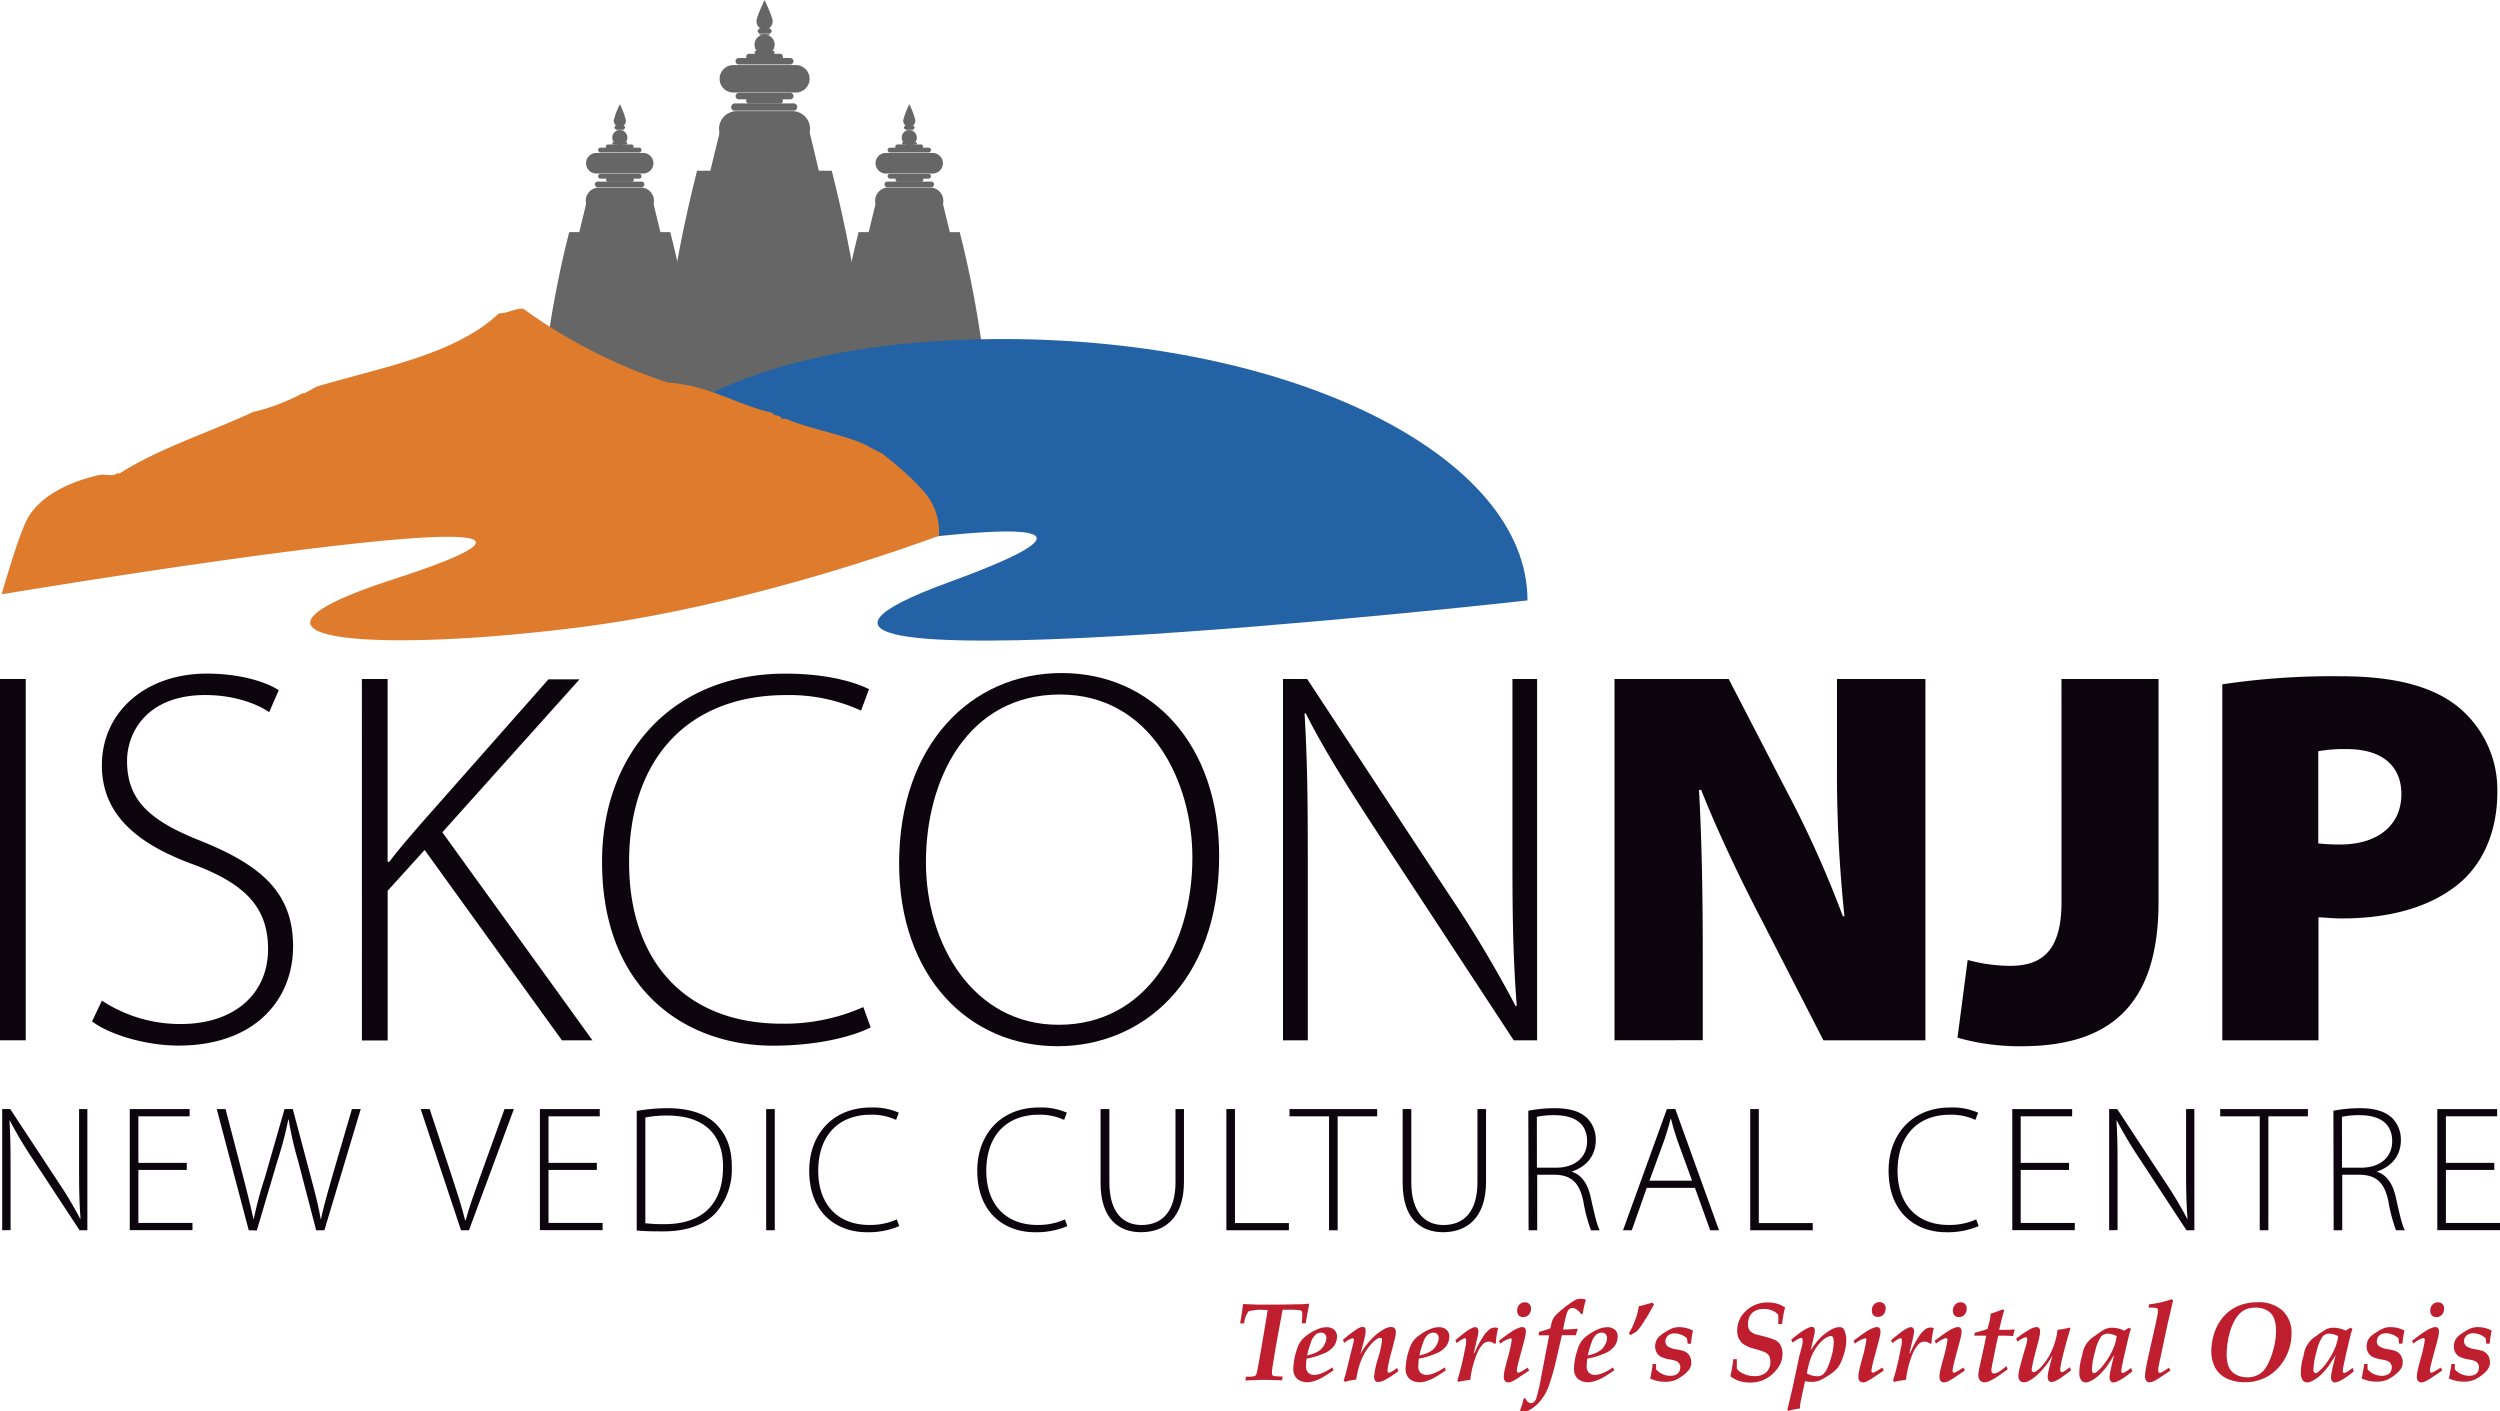<svg xmlns="http://www.w3.org/2000/svg" viewBox="0 0 534.22 301.5"><defs><style>.cls-1,.cls-2{fill:#666;}.cls-2,.cls-3,.cls-4{fill-rule:evenodd;}.cls-3{fill:#2363a5;}.cls-4{fill:#df7b2c;}.cls-5{fill:#0c050d;}.cls-6{fill:#be1e2d;}</style></defs><title>Asset 2</title><g id="Layer_2" data-name="Layer 2"><g id="Capa_1" data-name="Capa 1"><path class="cls-1" d="M165.11,4.56a1.73,1.73,0,1,1-3.46,0c0-1,1.73-4.56,1.73-4.56S165.11,3.61,165.11,4.56Z"/><path class="cls-1" d="M164.53,6a.14.14,0,0,1-.14.14h-2a.14.14,0,0,1-.14-.14h0a.14.14,0,0,1,.14-.14h2a.14.14,0,0,1,.14.14Z"/><path class="cls-1" d="M164.53,7.29a.14.14,0,0,1-.14.14h-2a.14.14,0,0,1-.14-.14h0a.14.14,0,0,1,.14-.14h2a.14.14,0,0,1,.14.14Z"/><path class="cls-1" d="M164.88,6.64a.49.49,0,0,1-.49.49h-2a.49.49,0,0,1-.49-.49h0a.49.49,0,0,1,.49-.49h2a.49.49,0,0,1,.49.49Z"/><path class="cls-1" d="M165.52,11.22a.35.35,0,0,1-.35.35h-3.57a.35.35,0,0,1-.35-.35h0a.35.35,0,0,1,.35-.35h3.57a.35.35,0,0,1,.35.35Z"/><circle class="cls-1" cx="163.38" cy="9.54" r="2.16"/><path class="cls-1" d="M169.56,13.09a.69.69,0,0,1-.69.69h-11a.69.69,0,0,1-.69-.69h0a.69.69,0,0,1,.69-.69h11a.69.69,0,0,1,.69.69Z"/><path class="cls-1" d="M167.31,12.11a.62.62,0,0,1-.62.62h-6.62a.62.62,0,0,1-.62-.62h0a.62.62,0,0,1,.62-.62h6.62a.62.62,0,0,1,.62.63Z"/><path class="cls-1" d="M157.19,20.54a.69.69,0,0,1,.69-.69h11a.69.69,0,0,1,.69.69h0a.69.69,0,0,1-.69.69h-11a.69.69,0,0,1-.69-.69Z"/><path class="cls-1" d="M156.26,22.87a.78.78,0,0,1,.78-.78h12.54a.78.78,0,0,1,.78.78h0a.78.78,0,0,1-.78.78H157a.78.78,0,0,1-.78-.78Z"/><path class="cls-1" d="M159.44,21.52a.62.62,0,0,1,.62-.62h6.62a.62.62,0,0,1,.62.62h0a.62.62,0,0,1-.62.62h-6.62a.62.62,0,0,1-.62-.62Z"/><path class="cls-1" d="M173,16.84A2.93,2.93,0,0,1,170,19.77h-13.3a2.93,2.93,0,0,1-2.93-2.93h0a2.93,2.93,0,0,1,2.93-2.93H170A2.93,2.93,0,0,1,173,16.84Z"/><path class="cls-2" d="M173.1,27.53a3.78,3.78,0,0,1-3.78,3.78H157.43a3.78,3.78,0,0,1-3.78-3.78h0a3.78,3.78,0,0,1,3.78-3.78h11.89a3.78,3.78,0,0,1,3.78,3.78Z"/><path class="cls-2" d="M183.37,86.32s-2.76-23.22-4.15-31C178,48.6,173,28.28,173,28.28H153.79s-5.05,20.32-6.27,27.09c-1.39,7.74-4.15,31-4.15,31Z"/><path class="cls-1" d="M177.81,36.48H148.94l0,.06a297.06,297.06,0,0,0-8.4,52.36l45.62,0a297.06,297.06,0,0,0-8.41-52.36Z"/><path class="cls-1" d="M195.6,25.68a1.3,1.3,0,1,1-2.59,0,17.32,17.32,0,0,1,1.3-3.42A17.32,17.32,0,0,1,195.6,25.68Z"/><path class="cls-1" d="M195.17,26.75a.1.1,0,0,1-.1.1h-1.52a.1.1,0,0,1-.1-.1h0a.1.1,0,0,1,.1-.11h1.52a.11.11,0,0,1,.1.11Z"/><path class="cls-1" d="M195.17,27.72a.1.1,0,0,1-.1.1h-1.52a.1.1,0,0,1-.1-.1h0a.1.1,0,0,1,.1-.1h1.52a.1.1,0,0,1,.1.1Z"/><path class="cls-1" d="M195.43,27.24a.37.37,0,0,1-.37.37h-1.52a.37.37,0,0,1-.37-.37h0a.37.37,0,0,1,.37-.37h1.52a.37.37,0,0,1,.37.37Z"/><path class="cls-1" d="M195.91,30.66a.26.26,0,0,1-.26.26H193a.26.26,0,0,1-.26-.26h0a.27.27,0,0,1,.26-.27h2.68a.27.27,0,0,1,.26.27Z"/><circle class="cls-1" cx="194.3" cy="29.41" r="1.62"/><path class="cls-1" d="M198.94,32.07a.51.51,0,0,1-.51.51h-8.24a.51.51,0,0,1-.51-.51h0a.51.51,0,0,1,.51-.52h8.24a.51.51,0,0,1,.51.52Z"/><path class="cls-1" d="M197.25,31.34a.47.47,0,0,1-.47.47h-5a.47.47,0,0,1-.47-.47h0a.47.47,0,0,1,.47-.47h5a.47.47,0,0,1,.47.47Z"/><path class="cls-1" d="M189.67,37.66a.51.51,0,0,1,.51-.51h8.24a.51.51,0,0,1,.51.51h0a.51.51,0,0,1-.51.52h-8.24a.51.51,0,0,1-.51-.52Z"/><path class="cls-1" d="M189,39.4a.59.59,0,0,1,.59-.59H199a.59.59,0,0,1,.59.59h0A.59.59,0,0,1,199,40h-9.4a.59.59,0,0,1-.59-.59Z"/><path class="cls-1" d="M191.36,38.39a.47.47,0,0,1,.47-.47h5a.47.47,0,0,1,.47.47h0a.47.47,0,0,1-.47.47h-5a.47.47,0,0,1-.47-.47Z"/><path class="cls-1" d="M201.49,34.88a2.2,2.2,0,0,1-2.2,2.2h-10a2.2,2.2,0,0,1-2.2-2.2h0a2.2,2.2,0,0,1,2.2-2.2h10a2.2,2.2,0,0,1,2.2,2.2Z"/><path class="cls-2" d="M201.59,42.9a2.83,2.83,0,0,1-2.83,2.83h-8.91A2.83,2.83,0,0,1,187,42.9h0a2.83,2.83,0,0,1,2.83-2.83h8.91a2.83,2.83,0,0,1,2.83,2.83Z"/><path class="cls-2" d="M209.29,87s-2.07-17.4-3.11-23.21c-.91-5.07-4.7-20.31-4.7-20.31H187.12s-3.79,15.23-4.7,20.31c-1,5.8-3.11,23.21-3.11,23.21Z"/><path class="cls-1" d="M205.13,49.6H183.48l0,0a222.61,222.61,0,0,0-6.3,39.25l34.2,0a222.74,222.74,0,0,0-6.3-39.25Z"/><path class="cls-1" d="M133.75,25.68a1.3,1.3,0,1,1-2.59,0,17.32,17.32,0,0,1,1.3-3.42A17.32,17.32,0,0,1,133.75,25.68Z"/><path class="cls-1" d="M133.31,26.75a.11.11,0,0,1-.11.1h-1.52a.1.1,0,0,1-.1-.1h0a.1.1,0,0,1,.1-.11h1.52a.11.11,0,0,1,.11.11Z"/><path class="cls-1" d="M133.31,27.72a.11.11,0,0,1-.11.1h-1.52a.1.1,0,0,1-.1-.1h0a.1.1,0,0,1,.1-.1h1.52a.11.11,0,0,1,.11.1Z"/><path class="cls-1" d="M133.57,27.24a.37.37,0,0,1-.37.37h-1.52a.37.37,0,0,1-.37-.37h0a.37.37,0,0,1,.37-.37h1.52a.37.37,0,0,1,.37.37Z"/><path class="cls-1" d="M134.05,30.66a.26.26,0,0,1-.27.26h-2.68a.26.26,0,0,1-.26-.26h0a.26.26,0,0,1,.26-.27h2.68a.27.27,0,0,1,.27.27Z"/><circle class="cls-1" cx="132.45" cy="29.41" r="1.62"/><path class="cls-1" d="M137.08,32.07a.52.52,0,0,1-.52.51h-8.24a.52.52,0,0,1-.52-.51h0a.52.52,0,0,1,.52-.52h8.24a.52.52,0,0,1,.52.52Z"/><path class="cls-1" d="M135.4,31.34a.47.47,0,0,1-.47.47h-5a.47.47,0,0,1-.47-.47h0a.47.47,0,0,1,.47-.47h5a.47.47,0,0,1,.47.47Z"/><path class="cls-1" d="M127.81,37.66a.52.52,0,0,1,.52-.51h8.24a.52.52,0,0,1,.52.51h0a.52.52,0,0,1-.52.52h-8.24a.52.52,0,0,1-.52-.52Z"/><path class="cls-1" d="M127.11,39.4a.59.59,0,0,1,.59-.59h9.4a.59.59,0,0,1,.59.59h0a.59.59,0,0,1-.59.59h-9.4a.59.59,0,0,1-.59-.59Z"/><path class="cls-1" d="M129.5,38.39a.47.47,0,0,1,.47-.47h5a.47.47,0,0,1,.47.47h0a.47.47,0,0,1-.47.47h-5a.47.47,0,0,1-.47-.47Z"/><path class="cls-1" d="M139.63,34.88a2.2,2.2,0,0,1-2.2,2.2h-10a2.2,2.2,0,0,1-2.2-2.2h0a2.2,2.2,0,0,1,2.2-2.2h10a2.2,2.2,0,0,1,2.2,2.2Z"/><path class="cls-2" d="M139.74,42.9a2.83,2.83,0,0,1-2.83,2.83H128a2.83,2.83,0,0,1-2.83-2.83h0A2.83,2.83,0,0,1,128,40.07h8.91a2.83,2.83,0,0,1,2.83,2.83Z"/><path class="cls-2" d="M147.44,87s-2.07-17.4-3.11-23.21c-.91-5.07-4.7-20.31-4.7-20.31H125.27s-3.79,15.23-4.7,20.31c-1,5.8-3.11,23.21-3.11,23.21Z"/><path class="cls-1" d="M143.27,49.6H121.63l0,0a222.75,222.75,0,0,0-6.3,39.25l34.2,0a222.62,222.62,0,0,0-6.3-39.25Z"/><path class="cls-3" d="M120.73,127c0-30.84,31.74-54.55,93.63-54.55s112.05,25,112.05,55.85c0,0-194.16,21.77-123.35-4C273.25,98.68,120.73,127,120.73,127Z"/><path class="cls-4" d="M188.54,96.94s8.2,6.26,10.38,10.18a12.93,12.93,0,0,1,1.72,7.36s-38,14.45-75.27,19.36c-44,5.8-83,3.48-41.26-10.07C152.24,101.64.35,127,.35,127s3.19-11.24,5.19-15.53c3.64-7.81,15.86-10,15.86-10,1.09-.2,3,.42,3.55-.32h.65c8.53-5.46,19.22-8.75,28.72-13.23h.32a45.08,45.08,0,0,0,10-3.87H65c1.15-.47,2-1.27,3.23-1.61,13.89-4.07,29.15-6.77,38.4-15.49,2,0,3.13-1,5.16-1a111.31,111.31,0,0,0,31,15.81c8.94.64,14.46,4.68,22.26,6.45.23.85,1.84.31,1.94,1.29h1c4.19,1.87,11.1,3.13,16.13,5.16Z"/><path class="cls-5" d="M5.5,145.09V222.3H0V145.09Z"/><path class="cls-5" d="M21.77,213.82a30.48,30.48,0,0,0,16.84,5c11.57,0,18.67-6.53,18.67-16,0-8.59-4.47-13.75-15.69-18C29.21,180.37,21.77,174,21.77,163.53c0-11.34,9.28-19.59,22.45-19.59,7.22,0,12.72,1.83,15.35,3.55l-2.06,4.7c-2.06-1.49-7-3.67-13.63-3.67-12.49,0-16.73,8-16.73,14.09,0,8.48,4.93,12.83,16,17.18,12.72,5.16,19.48,11,19.48,22.45,0,11.23-8,21.19-24.52,21.19-6.64,0-14.43-2.18-18.44-5.16Z"/><path class="cls-5" d="M77.33,145.09h5.5v39.07h.34c2.29-3,4.58-5.61,6.65-8l27.38-31h6.64L94.52,177.85l32.08,44.45h-6.53L90.74,181.63l-7.9,8.71v32h-5.5Z"/><path class="cls-5" d="M186.05,219.55c-3.89,1.95-11.34,3.9-20.85,3.9-18.67,0-36.55-11.91-36.55-39.29,0-22.91,14.78-40.21,39.18-40.21,9.85,0,15.58,2.18,17.87,3.32L184,151.85a36.72,36.72,0,0,0-16-3.32c-20.85,0-33.57,13.52-33.57,35.74,0,21,11.91,34.48,32.65,34.48a41.67,41.67,0,0,0,17.41-3.55Z"/><path class="cls-5" d="M225.93,223.56c-19,0-33.8-15-33.8-39.07,0-25.32,15.35-40.67,34.71-40.67s33.68,15.24,33.68,39.07c0,27.27-16.73,40.67-34.48,40.67Zm.34-4.58c18.33,0,28.53-16.61,28.53-35.74,0-16.27-8.94-34.83-28.3-34.83-19.59,0-28.64,17.87-28.64,35.86,0,17.41,10.08,34.71,28.3,34.71Z"/><path class="cls-5" d="M274.16,222.3V145.09h5.16l30,45.6A254.42,254.42,0,0,1,323.88,215l.23-.11c-.8-10.42-.92-19.25-.92-31.28V145.09h5.27V222.3h-5L294,177.39c-5.73-8.82-11-17-15-25l-.23.11c.57,9.51.69,17.87.69,30.7V222.3Z"/><path class="cls-5" d="M345,222.3V145.09h24.4l12.26,23.71a226.13,226.13,0,0,1,12.14,27h.34a291.17,291.17,0,0,1-1.6-32.42V145.09h18.9V222.3H389.64l-13.17-25.66c-4.24-8.13-9.28-18.56-12.95-27.84h-.46c.57,10.43.8,22,.8,34.48v19Z"/><path class="cls-5" d="M440.51,145.09h20.74v47.66c0,22.45-10.77,30.82-29.33,30.82a48.38,48.38,0,0,1-13.63-1.83l2.18-16.61a35.2,35.2,0,0,0,9.05,1.26c6.64,0,11-3,11-13.63Z"/><path class="cls-5" d="M474.88,146.23a158.82,158.82,0,0,1,25.43-1.72c11.11,0,19.13,2.06,24.52,6.19a22.89,22.89,0,0,1,8.82,18.56c0,7.79-2.64,14.55-7.56,19-6.19,5.5-15.24,8-25.66,8-2.06,0-3.78-.23-5-.23V222.3H474.88Zm20.51,34a43.68,43.68,0,0,0,4.7.23c8,0,13.06-4.12,13.06-10.77,0-5.73-3.78-9.62-11.69-9.62a31.2,31.2,0,0,0-6.07.46Z"/><path class="cls-5" d="M.47,262.89V237H2.19l10.06,15.29a85.4,85.4,0,0,1,4.88,8.14l.08,0c-.27-3.5-.31-6.45-.31-10.49V237h1.77v25.89H17L7.11,247.84a89.57,89.57,0,0,1-5-8.37l-.08,0c.19,3.19.23,6,.23,10.29v13.1Z"/><path class="cls-5" d="M39.91,250H29.57v11.33H41.13v1.54H27.73V237H40.52v1.54H29.57v9.95H39.91Z"/><path class="cls-5" d="M53.15,262.89,46.32,237H48.2L52,251.6c.85,3.34,1.65,6.45,2.15,8.87h.08a81.11,81.11,0,0,1,2.38-8.87L60.8,237h1.77l3.84,14.48c.84,3.15,1.69,6.34,2.11,9h.08c.58-2.8,1.42-5.61,2.34-8.91L75.2,237h1.88l-7.76,25.89H67.56L63.68,248a72.36,72.36,0,0,1-2-8.76H61.6A75.9,75.9,0,0,1,59.3,248l-4.42,14.94Z"/><path class="cls-5" d="M98.51,262.89,89.9,237h1.92l4.57,13.86c1.23,3.76,2.3,7,3,9.91h.12c.77-2.92,2-6.26,3.3-9.91l5-13.86h2l-9.6,25.89Z"/><path class="cls-5" d="M127.54,250H117.21v11.33h11.56v1.54h-13.4V237h12.79v1.54H117.21v9.95h10.33Z"/><path class="cls-5" d="M136.06,237.39a38.57,38.57,0,0,1,6.64-.58c4.72,0,8.3,1.27,10.45,3.53s3.23,5.07,3.23,9a14.16,14.16,0,0,1-3.38,9.79c-2.27,2.5-6.18,4-11.18,4-2,0-3.88,0-5.76-.19Zm1.84,24a31.93,31.93,0,0,0,4.19.19c8.3,0,12.41-4.65,12.41-12.14.08-6.57-3.57-11.06-11.91-11.06a23.5,23.5,0,0,0-4.69.42Z"/><path class="cls-5" d="M165.56,237v25.89h-1.84V237Z"/><path class="cls-5" d="M192.17,262a16.69,16.69,0,0,1-7,1.31c-6.26,0-12.25-4-12.25-13.17,0-7.68,5-13.48,13.14-13.48a13.61,13.61,0,0,1,6,1.11l-.58,1.54a12.31,12.31,0,0,0-5.38-1.11c-7,0-11.25,4.53-11.25,12,0,7,4,11.56,10.95,11.56a14,14,0,0,0,5.84-1.19Z"/><path class="cls-5" d="M228.08,262a16.69,16.69,0,0,1-7,1.31c-6.26,0-12.25-4-12.25-13.17,0-7.68,5-13.48,13.14-13.48a13.6,13.6,0,0,1,6,1.11l-.58,1.54a12.31,12.31,0,0,0-5.38-1.11c-7,0-11.25,4.53-11.25,12,0,7,4,11.56,10.95,11.56a14,14,0,0,0,5.84-1.19Z"/><path class="cls-5" d="M237.06,237v15.63c0,6.61,3.07,9.14,6.87,9.14,4.3,0,7.26-2.76,7.26-9.14V237H253v15.48c0,8-4.3,10.83-9.18,10.83-4.53,0-8.64-2.61-8.64-10.56V237Z"/><path class="cls-5" d="M262.06,237h1.84v24.35h11.52v1.54H262.06Z"/><path class="cls-5" d="M284,238.54h-8.45V237h18.74v1.54h-8.45v24.35H284Z"/><path class="cls-5" d="M301.58,237v15.63c0,6.61,3.07,9.14,6.87,9.14,4.3,0,7.26-2.76,7.26-9.14V237h1.84v15.48c0,8-4.3,10.83-9.18,10.83-4.53,0-8.64-2.61-8.64-10.56V237Z"/><path class="cls-5" d="M326.58,237.35a29.23,29.23,0,0,1,5.61-.54c3.38,0,5.53.73,7,2.15a6.5,6.5,0,0,1,1.81,4.61c0,3.5-2.07,5.72-5.07,6.76v.08c2.07.65,3.38,2.61,4,5.49.88,4,1.38,6,1.92,7h-1.88a34.85,34.85,0,0,1-1.65-6.3c-.81-3.73-2.42-5.42-5.84-5.57h-4v11.87h-1.84Zm1.84,12.17h4.11c4,0,6.61-2.23,6.61-5.65,0-4-2.92-5.57-7-5.57a17.4,17.4,0,0,0-3.73.35Z"/><path class="cls-5" d="M351.89,253.83l-3.19,9.06h-1.88L356.19,237H358l9.33,25.89h-1.88l-3.26-9.06Zm9.68-1.54-3.15-8.64c-.61-1.81-1-3.11-1.34-4.57H357c-.38,1.5-.81,2.84-1.34,4.49l-3.19,8.72Z"/><path class="cls-5" d="M374,237h1.84v24.35h11.52v1.54H374Z"/><path class="cls-5" d="M422.82,262a16.7,16.7,0,0,1-7,1.31c-6.26,0-12.25-4-12.25-13.17,0-7.68,5-13.48,13.13-13.48a13.61,13.61,0,0,1,6,1.11l-.58,1.54a12.32,12.32,0,0,0-5.38-1.11c-7,0-11.25,4.53-11.25,12,0,7,4,11.56,10.95,11.56a14,14,0,0,0,5.84-1.19Z"/><path class="cls-5" d="M442.13,250H431.8v11.33h11.56v1.54H430V237h12.79v1.54H431.8v9.95h10.33Z"/><path class="cls-5" d="M450.7,262.89V237h1.73l10.06,15.29a85.36,85.36,0,0,1,4.88,8.14l.08,0c-.27-3.5-.31-6.45-.31-10.49V237h1.77v25.89h-1.69l-9.87-15.06a89.25,89.25,0,0,1-5-8.37l-.08,0c.19,3.19.23,6,.23,10.29v13.1Z"/><path class="cls-5" d="M482.88,238.54h-8.45V237h18.74v1.54h-8.45v24.35h-1.84Z"/><path class="cls-5" d="M498.62,237.35a29.23,29.23,0,0,1,5.61-.54c3.38,0,5.53.73,7,2.15a6.5,6.5,0,0,1,1.81,4.61c0,3.5-2.07,5.72-5.07,6.76v.08c2.07.65,3.38,2.61,4,5.49.88,4,1.38,6,1.92,7H512a34.86,34.86,0,0,1-1.65-6.3c-.81-3.73-2.42-5.42-5.84-5.57h-4v11.87h-1.84Zm1.84,12.17h4.11c4,0,6.61-2.23,6.61-5.65,0-4-2.92-5.57-7-5.57a17.4,17.4,0,0,0-3.73.35Z"/><path class="cls-5" d="M533,250H522.66v11.33h11.56v1.54h-13.4V237h12.79v1.54H522.66v9.95H533Z"/><path class="cls-6" d="M266.14,295l.09-.82a7.05,7.05,0,0,0,1.83-.11.64.64,0,0,0,.29-.2,2.44,2.44,0,0,0,.3-.89q.37-1.88,1.08-6.06t1.16-7h-.7a9.51,9.51,0,0,0-3.42.31,5.62,5.62,0,0,0-.92,2.57H265q.32-1.7.6-4l.13-.14,3,.12q1.35,0,3.09,0,2.44,0,5.32-.07,1.51,0,2.45-.14l.16.2q-.5,2.55-.59,3.06t-.12.93h-.88a15.66,15.66,0,0,0,.12-1.82,1.46,1.46,0,0,0-.11-.74.73.73,0,0,0-.42-.21,14.52,14.52,0,0,0-2.37-.12h-1.3l-1,5.41q-.45,2.42-.92,5.28-.31,1.91-.36,2.45,0,.23,0,.45a.62.62,0,0,0,.11.4.66.66,0,0,0,.39.19,11.71,11.71,0,0,0,1.78.08l-.09.82q-3-.09-4-.09Q268.65,294.87,266.14,295Z"/><path class="cls-6" d="M284.7,292.19l.26.64q-1.66,1.11-2.24,1.44a10.32,10.32,0,0,1-1.89.85,5,5,0,0,1-1.47.25,3.6,3.6,0,0,1-1.58-.35,2.31,2.31,0,0,1-1.07-1,3.07,3.07,0,0,1-.35-1.48,13.92,13.92,0,0,1,.66-3.84,7.87,7.87,0,0,1,.74-1.79,5.22,5.22,0,0,1,1.19-1.32,10.58,10.58,0,0,1,2.82-1.64,4.63,4.63,0,0,1,1.64-.34,2.44,2.44,0,0,1,1.69.54,1.86,1.86,0,0,1,.6,1.45,3.5,3.5,0,0,1-.68,2.07,5.24,5.24,0,0,1-2.36,1.64,15.6,15.6,0,0,1-3.45,1,10.75,10.75,0,0,0-.13,1.54,1.86,1.86,0,0,0,.53,1.54,1.92,1.92,0,0,0,1.22.42,4.89,4.89,0,0,0,1.75-.42A10.43,10.43,0,0,0,284.7,292.19Zm-5.39-2.55a9.52,9.52,0,0,0,1.58-.47,5,5,0,0,0,1.38-.83,3.81,3.81,0,0,0,.81-1.14,3,3,0,0,0,.35-1.27,1.15,1.15,0,0,0-.32-.86,1.12,1.12,0,0,0-.82-.31,1.92,1.92,0,0,0-1.15.42,3.66,3.66,0,0,0-1,1.63A21.29,21.29,0,0,0,279.31,289.63Z"/><path class="cls-6" d="M287.41,295.29l-.29-.28q.26-.76.49-1.65.49-1.95.79-3.2t.69-2.74a5.18,5.18,0,0,0,.21-1.08.44.44,0,0,0-.08-.29.26.26,0,0,0-.2-.09,4.59,4.59,0,0,0-1.75,1l-.32-.63a25.47,25.47,0,0,1,3.15-2.4,2.3,2.3,0,0,1,1.09-.38.61.61,0,0,1,.47.17.85.85,0,0,1,.16.58,6.25,6.25,0,0,1-.14,1.2q-.21,1.1-1,3.9a14.66,14.66,0,0,1,2.81-3.67,10.47,10.47,0,0,1,2.41-1.77,3.05,3.05,0,0,1,1.36-.4,1,1,0,0,1,.75.28,1.17,1.17,0,0,1,.26.82,5.68,5.68,0,0,1-.14,1.11q-.24,1.09-1,3.86-.36,1.39-.52,2.39a6.85,6.85,0,0,0-.11.89.6.6,0,0,0,.08.34.24.24,0,0,0,.2.08,1.34,1.34,0,0,0,.58-.21,7.72,7.72,0,0,0,1.18-.8l.29.66a19.8,19.8,0,0,1-3.09,2,3,3,0,0,1-1.29.33.67.67,0,0,1-.63-.33,1.67,1.67,0,0,1-.19-.83,19.11,19.11,0,0,1,.85-3.93,19.4,19.4,0,0,0,.85-3.87.47.47,0,0,0-.12-.35.43.43,0,0,0-.32-.12,1.21,1.21,0,0,0-.58.19,6.7,6.7,0,0,0-1.66,1.57,10.85,10.85,0,0,0-1.5,2.39,14.39,14.39,0,0,0-.84,2.32,17.93,17.93,0,0,0-.5,2.45A11.06,11.06,0,0,0,287.41,295.29Z"/><path class="cls-6" d="M308.7,292.19l.26.64q-1.66,1.11-2.24,1.44a10.32,10.32,0,0,1-1.89.85,5,5,0,0,1-1.47.25,3.6,3.6,0,0,1-1.58-.35,2.31,2.31,0,0,1-1.07-1,3.07,3.07,0,0,1-.35-1.48,13.92,13.92,0,0,1,.66-3.84,7.87,7.87,0,0,1,.74-1.79,5.22,5.22,0,0,1,1.19-1.32,10.58,10.58,0,0,1,2.82-1.64,4.63,4.63,0,0,1,1.64-.34,2.44,2.44,0,0,1,1.69.54,1.86,1.86,0,0,1,.6,1.45,3.5,3.5,0,0,1-.68,2.07,5.24,5.24,0,0,1-2.36,1.64,15.6,15.6,0,0,1-3.45,1,10.75,10.75,0,0,0-.13,1.54,1.86,1.86,0,0,0,.53,1.54,1.92,1.92,0,0,0,1.22.42,4.89,4.89,0,0,0,1.75-.42A10.43,10.43,0,0,0,308.7,292.19Zm-5.39-2.55a9.52,9.52,0,0,0,1.58-.47,5,5,0,0,0,1.38-.83,3.81,3.81,0,0,0,.81-1.14,3,3,0,0,0,.35-1.27,1.15,1.15,0,0,0-.32-.86,1.12,1.12,0,0,0-.82-.31,1.92,1.92,0,0,0-1.15.42,3.66,3.66,0,0,0-1,1.63A21.29,21.29,0,0,0,303.31,289.63Z"/><path class="cls-6" d="M311.67,295.31l-.25-.3.54-1.86q.46-1.77.72-3l.52-2.57a6.42,6.42,0,0,0,.11-1.07.89.89,0,0,0-.08-.45.23.23,0,0,0-.19-.11,4.85,4.85,0,0,0-1.76,1.08l-.29-.64q1.55-1.29,2.3-1.84a7.21,7.21,0,0,1,1.42-.83,1.49,1.49,0,0,1,.54-.13.59.59,0,0,1,.47.23,1,1,0,0,1,.19.66,5.27,5.27,0,0,1-.12.94q-.06.33-.86,3.71h.16a20.7,20.7,0,0,1,1.76-3.39,6.29,6.29,0,0,1,1.58-1.78,1.93,1.93,0,0,1,1-.28,2.39,2.39,0,0,1,.71.12,13,13,0,0,0-.34,1.61,14,14,0,0,0-.16,1.61l-.27.16a1.86,1.86,0,0,0-1.23-.49,1.73,1.73,0,0,0-1.14.43,6.32,6.32,0,0,0-1.46,2.33,20.2,20.2,0,0,0-1.35,5.39l-1.81.28A5.67,5.67,0,0,0,311.67,295.31Z"/><path class="cls-6" d="M320.59,287.12l-.29-.62,1.61-1.19q1.23-.87,1.65-1.1a6.68,6.68,0,0,1,1.21-.54,2.13,2.13,0,0,1,.57-.09.66.66,0,0,1,.5.23.91.91,0,0,1,.22.64,4.82,4.82,0,0,1-.09.92q-.15.75-.84,3.27t-.85,3.29a6.43,6.43,0,0,0-.16,1,.41.41,0,0,0,.1.29.29.29,0,0,0,.22.11,1.12,1.12,0,0,0,.45-.16,15.83,15.83,0,0,0,1.55-.94l.32.62q-.93.66-2.1,1.42a10,10,0,0,1-1.72,1,2,2,0,0,1-.68.13.83.83,0,0,1-.66-.3,1.38,1.38,0,0,1-.26-.92,5.26,5.26,0,0,1,.1-1q.13-.7.61-2.51a30.49,30.49,0,0,0,1-4.38.33.33,0,0,0-.08-.23.25.25,0,0,0-.19-.08A6,6,0,0,0,320.59,287.12Zm3.62-7.08a1.73,1.73,0,0,1,.47-1.26,1.57,1.57,0,0,1,1.17-.49,1.23,1.23,0,0,1,1.3,1.3,1.93,1.93,0,0,1-.46,1.34,1.49,1.49,0,0,1-1.16.51,1.29,1.29,0,0,1-1-.36A1.44,1.44,0,0,1,324.21,280Z"/><path class="cls-6" d="M328.78,285.24l.11-.6q.37-.14,1.14-.36a9,9,0,0,0,1.26-.44c0-.12.09-.32.15-.62a6.17,6.17,0,0,1,.42-1.38,4.93,4.93,0,0,1,1-1.21,23.61,23.61,0,0,1,2.27-1.85,12.24,12.24,0,0,1,1.64-1.07,2.88,2.88,0,0,1,1.11-.17,2.69,2.69,0,0,1,1,.19,20.86,20.86,0,0,0-.67,3l-.35.07a3.62,3.62,0,0,0-1-1,1.59,1.59,0,0,0-.84-.3,1.07,1.07,0,0,0-.56.16,1.2,1.2,0,0,0-.43.45,4.16,4.16,0,0,0-.32.87q-.42,1.56-.69,3.12h.27q.32,0,1.57-.07a10.09,10.09,0,0,0,1.14-.12l.12.19a7.45,7.45,0,0,0-.36,1.21h-3l-1.3,5.64a48,48,0,0,1-1.6,5.47,10.23,10.23,0,0,1-1.77,3,7.92,7.92,0,0,1-2.25,1.88,2.46,2.46,0,0,1-1.15.32,2.34,2.34,0,0,1-.89-.2q.33-.87.49-1.4t.29-1.17l.38-.07a2.24,2.24,0,0,0,.54.81,1,1,0,0,0,.64.25,1,1,0,0,0,.63-.22,1.71,1.71,0,0,0,.5-.78,36.56,36.56,0,0,0,1.08-4.72l1.69-8.77h-2.24Z"/><path class="cls-6" d="M344.68,292.19l.26.64q-1.66,1.11-2.24,1.44a10.32,10.32,0,0,1-1.89.85,5,5,0,0,1-1.47.25,3.6,3.6,0,0,1-1.58-.35,2.32,2.32,0,0,1-1.07-1,3.07,3.07,0,0,1-.35-1.48,13.92,13.92,0,0,1,.66-3.84,7.87,7.87,0,0,1,.74-1.79,5.22,5.22,0,0,1,1.19-1.32,10.58,10.58,0,0,1,2.82-1.64,4.63,4.63,0,0,1,1.64-.34,2.44,2.44,0,0,1,1.69.54,1.86,1.86,0,0,1,.6,1.45,3.5,3.5,0,0,1-.68,2.07,5.24,5.24,0,0,1-2.36,1.64,15.6,15.6,0,0,1-3.45,1,10.76,10.76,0,0,0-.13,1.54,1.86,1.86,0,0,0,.53,1.54,1.92,1.92,0,0,0,1.22.42,4.89,4.89,0,0,0,1.75-.42A10.43,10.43,0,0,0,344.68,292.19Zm-5.39-2.55a9.51,9.51,0,0,0,1.58-.47,5,5,0,0,0,1.38-.83,3.81,3.81,0,0,0,.81-1.14,3,3,0,0,0,.35-1.27,1.15,1.15,0,0,0-.32-.86,1.12,1.12,0,0,0-.82-.31,1.92,1.92,0,0,0-1.15.42,3.66,3.66,0,0,0-1,1.63A21.29,21.29,0,0,0,339.29,289.63Z"/><path class="cls-6" d="M348.41,285.3l-.35-.4a12.15,12.15,0,0,0,1.31-2.71,13.57,13.57,0,0,0,.83-3.08,5.17,5.17,0,0,0,.69-.14q1.69-.46,2.21-.62l.34.39q-1,1.82-1.27,2.27-1,1.62-1.42,2.24a14.8,14.8,0,0,1-1,1.26Z"/><path class="cls-6" d="M353.15,291.47h.73l0,1.13a4,4,0,0,0,1.32,1,3.83,3.83,0,0,0,1.68.39,2.91,2.91,0,0,0,1.24-.23,1.49,1.49,0,0,0,.71-.67,1.88,1.88,0,0,0,.23-.87,1.56,1.56,0,0,0-.21-.8,1.32,1.32,0,0,0-.54-.53,5.43,5.43,0,0,0-1.27-.35,7.89,7.89,0,0,1-2.19-.64A2.29,2.29,0,0,1,354,289a2.65,2.65,0,0,1-.32-1.27,3.23,3.23,0,0,1,.27-1.28,2.83,2.83,0,0,1,.59-.84,8.25,8.25,0,0,1,1.37-1,8.71,8.71,0,0,1,1.56-.81,4.1,4.1,0,0,1,1.35-.2,6.13,6.13,0,0,1,2.94.74q-.23,1.07-.43,2.8h-.7L360.5,286a3.85,3.85,0,0,0-1.28-.8,4,4,0,0,0-1.4-.27,2.27,2.27,0,0,0-1,.22,1.58,1.58,0,0,0-.7.62,1.62,1.62,0,0,0-.24.85,1.37,1.37,0,0,0,.45,1.05,4.52,4.52,0,0,0,2,.69,11.73,11.73,0,0,1,1.3.28,2.65,2.65,0,0,1,.91.49,2.34,2.34,0,0,1,.63.84,2.58,2.58,0,0,1,.24,1.1,2.62,2.62,0,0,1-.37,1.44,5.74,5.74,0,0,1-1.25,1.29,8.88,8.88,0,0,1-1.57,1,5.48,5.48,0,0,1-2.39.47,8.07,8.07,0,0,1-1.5-.13,13.09,13.09,0,0,1-1.71-.54,10.57,10.57,0,0,0,.27-1.37Q353.12,292,353.15,291.47Z"/><path class="cls-6" d="M369.76,294.08q.13-.49.35-1.75t.27-1.89h.76l0,1.34q0,.25,0,.71a3.47,3.47,0,0,0,1.41,1.06,5,5,0,0,0,2.2.5,3.68,3.68,0,0,0,2.74-.86,2.93,2.93,0,0,0,.82-2.11,3.53,3.53,0,0,0-.13-1,1.65,1.65,0,0,0-.46-.73,2.49,2.49,0,0,0-.81-.49q-.49-.19-1.68-.56a7.33,7.33,0,0,1-2.89-1.23,3.56,3.56,0,0,1-1.11-2.84,5.51,5.51,0,0,1,1.89-4.13,6.52,6.52,0,0,1,4.64-1.78,7,7,0,0,1,2,.27,5.79,5.79,0,0,1,1.69.81q-.22.86-.35,1.54t-.3,2H380q0-.47,0-.82,0-.15,0-1.1a2.55,2.55,0,0,0-.53-.55,3.94,3.94,0,0,0-1.09-.54,4.62,4.62,0,0,0-1.5-.23,3.81,3.81,0,0,0-1.82.41,2.72,2.72,0,0,0-1.14,1.1,3.61,3.61,0,0,0-.39,1.71,2.53,2.53,0,0,0,.34,1.39,3,3,0,0,0,1.51.88q1.52.35,2.43.62a10.52,10.52,0,0,1,1.61.6,2.37,2.37,0,0,1,1.09,1.1,3.84,3.84,0,0,1,.39,1.78,5.19,5.19,0,0,1-1.08,3.15,7.52,7.52,0,0,1-2.55,2.23,7,7,0,0,1-3.3.77,7.89,7.89,0,0,1-2.32-.34A6,6,0,0,1,369.76,294.08Z"/><path class="cls-6" d="M382.16,301.47l-.23-.18q.94-3.9,1.23-5.24l1.33-6.26q.54-1.9.7-2.77a4.2,4.2,0,0,0,0-.57.91.91,0,0,0-.07-.46.24.24,0,0,0-.21-.09,1.41,1.41,0,0,0-.57.18,9.67,9.67,0,0,0-1.27.81l-.32-.6q1.32-1.09,2-1.57a10,10,0,0,1,1.71-1,1.85,1.85,0,0,1,.68-.18.64.64,0,0,1,.5.19.86.86,0,0,1,.17.59,4.73,4.73,0,0,1-.12.89q-.14.76-.8,3.39a20,20,0,0,1,1.89-2.54,10.67,10.67,0,0,1,1.5-1.28,7.5,7.5,0,0,1,1.59-.93,3.52,3.52,0,0,1,1.28-.26,1,1,0,0,1,.63.2,1.79,1.79,0,0,1,.46.81,5.47,5.47,0,0,1,.29,1.83,10.25,10.25,0,0,1-.61,3.26,8.93,8.93,0,0,1-1.18,2.53,7.91,7.91,0,0,1-1.77,1.54,14.54,14.54,0,0,1-2,1.17,4.5,4.5,0,0,1-1.88.36,6.09,6.09,0,0,1-1.36-.15q-.67,2.86-1,4.63a10.28,10.28,0,0,0-.11,1.22q-.41,0-1,.15A15.83,15.83,0,0,0,382.16,301.47Zm3.91-8a4.79,4.79,0,0,0,2.27.62,1.91,1.91,0,0,0,1.15-.35,3.44,3.44,0,0,0,.95-1.28,17.14,17.14,0,0,0,1-2.89,10.65,10.65,0,0,0,.4-2.72,2.31,2.31,0,0,0-.19-1.15.46.46,0,0,0-.41-.21,1.91,1.91,0,0,0-.78.23,5.44,5.44,0,0,0-1.39,1.07,9.16,9.16,0,0,0-1.34,1.78,10.21,10.21,0,0,0-.92,2Q386.58,291.15,386.08,293.48Z"/><path class="cls-6" d="M396.37,287.12l-.29-.62,1.61-1.19q1.23-.87,1.65-1.1a6.68,6.68,0,0,1,1.21-.54,2.13,2.13,0,0,1,.57-.09.66.66,0,0,1,.5.23.91.91,0,0,1,.22.64,4.82,4.82,0,0,1-.09.92q-.15.75-.84,3.27t-.85,3.29a6.44,6.44,0,0,0-.16,1,.41.41,0,0,0,.1.29.3.3,0,0,0,.22.11,1.12,1.12,0,0,0,.45-.16,15.83,15.83,0,0,0,1.55-.94l.32.62q-.93.66-2.1,1.42a10,10,0,0,1-1.72,1,2,2,0,0,1-.68.13.83.83,0,0,1-.66-.3,1.38,1.38,0,0,1-.26-.92,5.27,5.27,0,0,1,.1-1q.13-.7.61-2.51a30.49,30.49,0,0,0,1-4.38.33.33,0,0,0-.08-.23.25.25,0,0,0-.19-.08A6,6,0,0,0,396.37,287.12ZM400,280a1.73,1.73,0,0,1,.47-1.26,1.57,1.57,0,0,1,1.17-.49,1.23,1.23,0,0,1,1.3,1.3,1.93,1.93,0,0,1-.46,1.34,1.49,1.49,0,0,1-1.16.51,1.29,1.29,0,0,1-1-.36A1.44,1.44,0,0,1,400,280Z"/><path class="cls-6" d="M404.77,295.31l-.25-.3.54-1.86q.46-1.77.72-3l.52-2.57a6.42,6.42,0,0,0,.11-1.07.89.89,0,0,0-.08-.45.23.23,0,0,0-.19-.11,4.85,4.85,0,0,0-1.76,1.08l-.29-.64q1.55-1.29,2.3-1.84a7.2,7.2,0,0,1,1.42-.83,1.49,1.49,0,0,1,.54-.13.59.59,0,0,1,.47.23,1,1,0,0,1,.19.66,5.27,5.27,0,0,1-.12.94q-.06.33-.86,3.71h.16a20.69,20.69,0,0,1,1.76-3.39,6.29,6.29,0,0,1,1.58-1.78,1.93,1.93,0,0,1,1-.28,2.39,2.39,0,0,1,.71.12,12.93,12.93,0,0,0-.34,1.61,14,14,0,0,0-.16,1.61l-.27.16a1.86,1.86,0,0,0-1.23-.49,1.73,1.73,0,0,0-1.14.43,6.32,6.32,0,0,0-1.46,2.33,20.21,20.21,0,0,0-1.35,5.39l-1.81.28A5.68,5.68,0,0,0,404.77,295.31Z"/><path class="cls-6" d="M413.7,287.12l-.29-.62,1.61-1.19q1.23-.87,1.65-1.1a6.68,6.68,0,0,1,1.21-.54,2.13,2.13,0,0,1,.57-.09.66.66,0,0,1,.5.23.91.91,0,0,1,.22.64,4.82,4.82,0,0,1-.09.92q-.15.75-.84,3.27t-.85,3.29a6.43,6.43,0,0,0-.16,1,.41.41,0,0,0,.1.29.3.3,0,0,0,.22.11,1.12,1.12,0,0,0,.45-.16,15.81,15.81,0,0,0,1.55-.94l.32.62q-.93.66-2.1,1.42a10,10,0,0,1-1.72,1,2,2,0,0,1-.68.13.83.83,0,0,1-.66-.3,1.38,1.38,0,0,1-.26-.92,5.27,5.27,0,0,1,.1-1q.13-.7.61-2.51a30.48,30.48,0,0,0,1-4.38A.33.33,0,0,0,416,286a.25.25,0,0,0-.19-.08A6,6,0,0,0,413.7,287.12Zm3.62-7.08a1.73,1.73,0,0,1,.47-1.26,1.57,1.57,0,0,1,1.17-.49,1.23,1.23,0,0,1,1.3,1.3,1.93,1.93,0,0,1-.46,1.34,1.49,1.49,0,0,1-1.16.51,1.29,1.29,0,0,1-1-.36A1.44,1.44,0,0,1,417.32,280Z"/><path class="cls-6" d="M428.74,291.92l.29.66q-.61.48-1.93,1.38a12,12,0,0,1-2.1,1.22,2.67,2.67,0,0,1-.92.2,1.24,1.24,0,0,1-1-.43,1.69,1.69,0,0,1-.34-1.08,6,6,0,0,1,.12-1q.08-.48.91-4.23.54-2.52.66-3.23h-2.57l.15-.63a23.07,23.07,0,0,0,2.72-.81,10.45,10.45,0,0,1,.27-1.11,8.3,8.3,0,0,0,.37-2.14,9.7,9.7,0,0,0,1-.32l1.63-.62.27.29q-.39,1.14-1.07,4.1h1.21a18.85,18.85,0,0,0,2-.09l.09.09q-.26,1-.32,1.34-1-.09-2-.09H427q-.07.34-.47,2.09l-.72,3.6q-.22,1.11-.26,1.46a3,3,0,0,0,0,.35.59.59,0,0,0,.15.43.55.55,0,0,0,.41.15,1.93,1.93,0,0,0,.89-.29A12,12,0,0,0,428.74,291.92Z"/><path class="cls-6" d="M431.11,286.71l-.28-.66a22.23,22.23,0,0,1,3.15-2.11,3,3,0,0,1,1.23-.36.69.69,0,0,1,.53.22,1,1,0,0,1,.2.69,4.8,4.8,0,0,1-.08.84q-.14.75-.58,2.38-.85,3.22-1,4.14a4.66,4.66,0,0,0-.13.89.5.5,0,0,0,.12.36.4.4,0,0,0,.29.12,1.09,1.09,0,0,0,.55-.2,6.25,6.25,0,0,0,1.28-1.18,11.48,11.48,0,0,0,1.3-1.78,14.41,14.41,0,0,0,1.4-3.15,14,14,0,0,0,.59-2.77,11,11,0,0,0,2.55-.46l.2.2q-.46,1.45-1.15,4t-.9,3.77a7.64,7.64,0,0,0-.13,1.12.48.48,0,0,0,.09.33.32.32,0,0,0,.25.11.8.8,0,0,0,.38-.11q.28-.15,1.36-.94l.22.66-1.3,1q-.76.56-1.35.92a4.38,4.38,0,0,1-1,.48,1.92,1.92,0,0,1-.54.08.72.72,0,0,1-.56-.24,1,1,0,0,1-.22-.71,3,3,0,0,1,0-.52q.1-.61.34-1.63l.66-2.57a14.42,14.42,0,0,1-1.08,1.72,16.33,16.33,0,0,1-2,2.29,8.29,8.29,0,0,1-2.1,1.51,2.29,2.29,0,0,1-.94.23,1.07,1.07,0,0,1-.83-.35,1.45,1.45,0,0,1-.32-1,5.3,5.3,0,0,1,.11-1q.07-.41.52-2.05.59-2.17,1-3.46a5.84,5.84,0,0,0,.26-1.28.62.62,0,0,0-.09-.39.3.3,0,0,0-.25-.12A5.28,5.28,0,0,0,431.11,286.71Z"/><path class="cls-6" d="M455.39,292.29l.26.75q-2.88,2.37-4.11,2.37a.67.67,0,0,1-.52-.29,1.27,1.27,0,0,1-.23-.81,6.31,6.31,0,0,1,.14-1.15q.17-.95.85-3.63-1.32,2.11-1.55,2.41a14,14,0,0,1-1.84,2.05,7.16,7.16,0,0,1-1.83,1.2,2.06,2.06,0,0,1-.84.22,1.21,1.21,0,0,1-1-.48,2.66,2.66,0,0,1-.39-1.64,13.05,13.05,0,0,1,.62-3.7,5.54,5.54,0,0,1,2.75-4.15,15.89,15.89,0,0,1,2-1.35,3.55,3.55,0,0,1,1.67-.37,5.5,5.5,0,0,1,1.25.16,5.38,5.38,0,0,1,1.26.46l1.09-.63.39.28a13.79,13.79,0,0,0-.53,1.8q-.8,3.32-1.3,5.7a10.19,10.19,0,0,0-.23,1.46.59.59,0,0,0,.08.34.23.23,0,0,0,.19.1,1.41,1.41,0,0,0,.57-.21A8.75,8.75,0,0,0,455.39,292.29Zm-3.08-6.77a4.92,4.92,0,0,0-1-.4,3.58,3.58,0,0,0-.93-.13,1.85,1.85,0,0,0-1.39.6,8.81,8.81,0,0,0-1.27,3.14,16,16,0,0,0-.7,3.83,1.19,1.19,0,0,0,.14.68.41.41,0,0,0,.33.19.91.91,0,0,0,.5-.23,9.48,9.48,0,0,0,1.85-2,15,15,0,0,0,1.64-2.82A9.68,9.68,0,0,0,452.31,285.52Z"/><path class="cls-6" d="M463.45,292.23l.35.63-2.22,1.5a9.49,9.49,0,0,1-1.53.85,2.15,2.15,0,0,1-.77.16.74.74,0,0,1-.62-.27,1.61,1.61,0,0,1-.3-1,9.23,9.23,0,0,1,.18-1.56q.27-1.5.35-1.89l1.82-8.07.27-1.36c.07-.37.12-.65.14-.84a2.69,2.69,0,0,0,0-.33.63.63,0,0,0-.1-.39.53.53,0,0,0-.33-.18,14.19,14.19,0,0,0-1.58-.06l.12-.69a22.94,22.94,0,0,0,4.84-1.1l.29.26-1.26,5.41L461.69,290q-.44,1.92-.5,2.51a3.44,3.44,0,0,0,0,.38.58.58,0,0,0,.09.36.28.28,0,0,0,.22.12,1.44,1.44,0,0,0,.57-.2A8.5,8.5,0,0,0,463.45,292.23Z"/><path class="cls-6" d="M472.53,288.73a12.64,12.64,0,0,1,.47-3.31,10.58,10.58,0,0,1,1.43-3.16,9.29,9.29,0,0,1,1.76-1.93,9,9,0,0,1,2.59-1.46,10.15,10.15,0,0,1,3.62-.59,7.48,7.48,0,0,1,5.37,1.8,6.42,6.42,0,0,1,1.9,4.89,10.79,10.79,0,0,1-1.05,4.65,10.26,10.26,0,0,1-3.55,4.19,9.52,9.52,0,0,1-5.46,1.55,9.22,9.22,0,0,1-3-.47,6.05,6.05,0,0,1-2.27-1.35,5.38,5.38,0,0,1-1.34-2.08A8.12,8.12,0,0,1,472.53,288.73Zm3.28.74a7.88,7.88,0,0,0,.18,1.74,4.27,4.27,0,0,0,.52,1.34,3.31,3.31,0,0,0,.86.92,4.3,4.3,0,0,0,1.3.62,5.3,5.3,0,0,0,1.55.23,4.8,4.8,0,0,0,2-.39,4.39,4.39,0,0,0,1.44-1,7.16,7.16,0,0,0,1.1-1.72,16.21,16.21,0,0,0,1.14-3.27,15.14,15.14,0,0,0,.46-3.6,8.11,8.11,0,0,0-.23-2,4.06,4.06,0,0,0-.7-1.51,3.58,3.58,0,0,0-1.35-1,4.84,4.84,0,0,0-2.06-.41,5.22,5.22,0,0,0-2.18.41,4.54,4.54,0,0,0-1.6,1.25,8.86,8.86,0,0,0-1.3,2.3,14.23,14.23,0,0,0-.87,3.18A19.13,19.13,0,0,0,475.81,289.47Z"/><path class="cls-6" d="M502.72,292.29l.26.75q-2.88,2.37-4.11,2.37a.67.67,0,0,1-.52-.29,1.27,1.27,0,0,1-.23-.81,6.32,6.32,0,0,1,.14-1.15q.17-.95.85-3.63-1.32,2.11-1.55,2.41a14,14,0,0,1-1.84,2.05,7.16,7.16,0,0,1-1.83,1.2,2.06,2.06,0,0,1-.84.22,1.21,1.21,0,0,1-1-.48,2.66,2.66,0,0,1-.39-1.64,13.05,13.05,0,0,1,.62-3.7,5.54,5.54,0,0,1,2.75-4.15,15.88,15.88,0,0,1,2-1.35,3.55,3.55,0,0,1,1.67-.37,5.5,5.5,0,0,1,1.25.16,5.38,5.38,0,0,1,1.26.46l1.09-.63.39.28a13.8,13.8,0,0,0-.53,1.8q-.8,3.32-1.3,5.7a10.19,10.19,0,0,0-.23,1.46.59.59,0,0,0,.08.34.23.23,0,0,0,.19.1,1.41,1.41,0,0,0,.57-.21A8.76,8.76,0,0,0,502.72,292.29Zm-3.08-6.77a4.92,4.92,0,0,0-1-.4,3.58,3.58,0,0,0-.93-.13,1.85,1.85,0,0,0-1.39.6,8.81,8.81,0,0,0-1.27,3.14,16,16,0,0,0-.7,3.83,1.19,1.19,0,0,0,.14.68.41.41,0,0,0,.33.19.91.91,0,0,0,.5-.23,9.48,9.48,0,0,0,1.85-2,15,15,0,0,0,1.64-2.82A9.68,9.68,0,0,0,499.64,285.52Z"/><path class="cls-6" d="M505.19,291.47h.73l0,1.13a4,4,0,0,0,1.32,1,3.83,3.83,0,0,0,1.68.39,2.91,2.91,0,0,0,1.24-.23,1.49,1.49,0,0,0,.71-.67,1.88,1.88,0,0,0,.23-.87,1.56,1.56,0,0,0-.21-.8,1.32,1.32,0,0,0-.54-.53,5.43,5.43,0,0,0-1.27-.35,7.88,7.88,0,0,1-2.19-.64,2.29,2.29,0,0,1-.86-.91,2.66,2.66,0,0,1-.32-1.27,3.24,3.24,0,0,1,.27-1.28,2.83,2.83,0,0,1,.59-.84,8.25,8.25,0,0,1,1.37-1,8.72,8.72,0,0,1,1.56-.81,4.1,4.1,0,0,1,1.35-.2,6.13,6.13,0,0,1,2.94.74q-.23,1.07-.43,2.8h-.7l-.14-1.16a3.85,3.85,0,0,0-1.28-.8,4,4,0,0,0-1.4-.27,2.27,2.27,0,0,0-1,.22,1.58,1.58,0,0,0-.7.62,1.62,1.62,0,0,0-.24.85,1.37,1.37,0,0,0,.45,1.05,4.52,4.52,0,0,0,2,.69,11.74,11.74,0,0,1,1.3.28,2.65,2.65,0,0,1,.91.49,2.34,2.34,0,0,1,.63.84,2.58,2.58,0,0,1,.24,1.1,2.62,2.62,0,0,1-.37,1.44,5.74,5.74,0,0,1-1.25,1.29,8.88,8.88,0,0,1-1.57,1,5.48,5.48,0,0,1-2.39.47,8.07,8.07,0,0,1-1.5-.13,13.09,13.09,0,0,1-1.71-.54,10.56,10.56,0,0,0,.27-1.37Q505.16,292,505.19,291.47Z"/><path class="cls-6" d="M515.71,287.12l-.29-.62,1.61-1.19q1.23-.87,1.65-1.1a6.68,6.68,0,0,1,1.21-.54,2.13,2.13,0,0,1,.57-.09.66.66,0,0,1,.5.23.91.91,0,0,1,.22.64,4.82,4.82,0,0,1-.09.92q-.15.75-.84,3.27t-.85,3.29a6.43,6.43,0,0,0-.16,1,.41.41,0,0,0,.1.29.3.3,0,0,0,.22.11,1.12,1.12,0,0,0,.45-.16,15.83,15.83,0,0,0,1.55-.94l.32.62q-.93.66-2.1,1.42a10,10,0,0,1-1.72,1,2,2,0,0,1-.68.13.83.83,0,0,1-.66-.3,1.38,1.38,0,0,1-.26-.92,5.26,5.26,0,0,1,.1-1q.13-.7.61-2.51a30.48,30.48,0,0,0,1-4.38A.33.33,0,0,0,518,286a.25.25,0,0,0-.19-.08A6,6,0,0,0,515.71,287.12Zm3.62-7.08a1.73,1.73,0,0,1,.47-1.26,1.57,1.57,0,0,1,1.17-.49,1.23,1.23,0,0,1,1.3,1.3,1.93,1.93,0,0,1-.46,1.34,1.49,1.49,0,0,1-1.16.51,1.29,1.29,0,0,1-1-.36A1.44,1.44,0,0,1,519.33,280Z"/><path class="cls-6" d="M523.83,291.47h.73l0,1.13a4,4,0,0,0,1.32,1,3.83,3.83,0,0,0,1.68.39,2.91,2.91,0,0,0,1.24-.23,1.49,1.49,0,0,0,.71-.67,1.88,1.88,0,0,0,.23-.87,1.56,1.56,0,0,0-.21-.8,1.32,1.32,0,0,0-.54-.53,5.43,5.43,0,0,0-1.27-.35,7.89,7.89,0,0,1-2.19-.64,2.29,2.29,0,0,1-.86-.91,2.65,2.65,0,0,1-.32-1.27,3.23,3.23,0,0,1,.27-1.28,2.83,2.83,0,0,1,.59-.84,8.25,8.25,0,0,1,1.37-1,8.71,8.71,0,0,1,1.56-.81,4.1,4.1,0,0,1,1.35-.2,6.13,6.13,0,0,1,2.94.74q-.23,1.07-.43,2.8h-.7l-.14-1.16a3.85,3.85,0,0,0-1.28-.8,4,4,0,0,0-1.4-.27,2.27,2.27,0,0,0-1,.22,1.58,1.58,0,0,0-.7.62,1.62,1.62,0,0,0-.24.85,1.37,1.37,0,0,0,.45,1.05,4.52,4.52,0,0,0,2,.69,11.73,11.73,0,0,1,1.3.28,2.65,2.65,0,0,1,.91.49,2.34,2.34,0,0,1,.63.84,2.58,2.58,0,0,1,.24,1.1,2.62,2.62,0,0,1-.37,1.44,5.74,5.74,0,0,1-1.25,1.29,8.88,8.88,0,0,1-1.57,1,5.48,5.48,0,0,1-2.39.47,8.07,8.07,0,0,1-1.5-.13,13.09,13.09,0,0,1-1.71-.54,10.57,10.57,0,0,0,.27-1.37Q523.81,292,523.83,291.47Z"/></g></g></svg>
